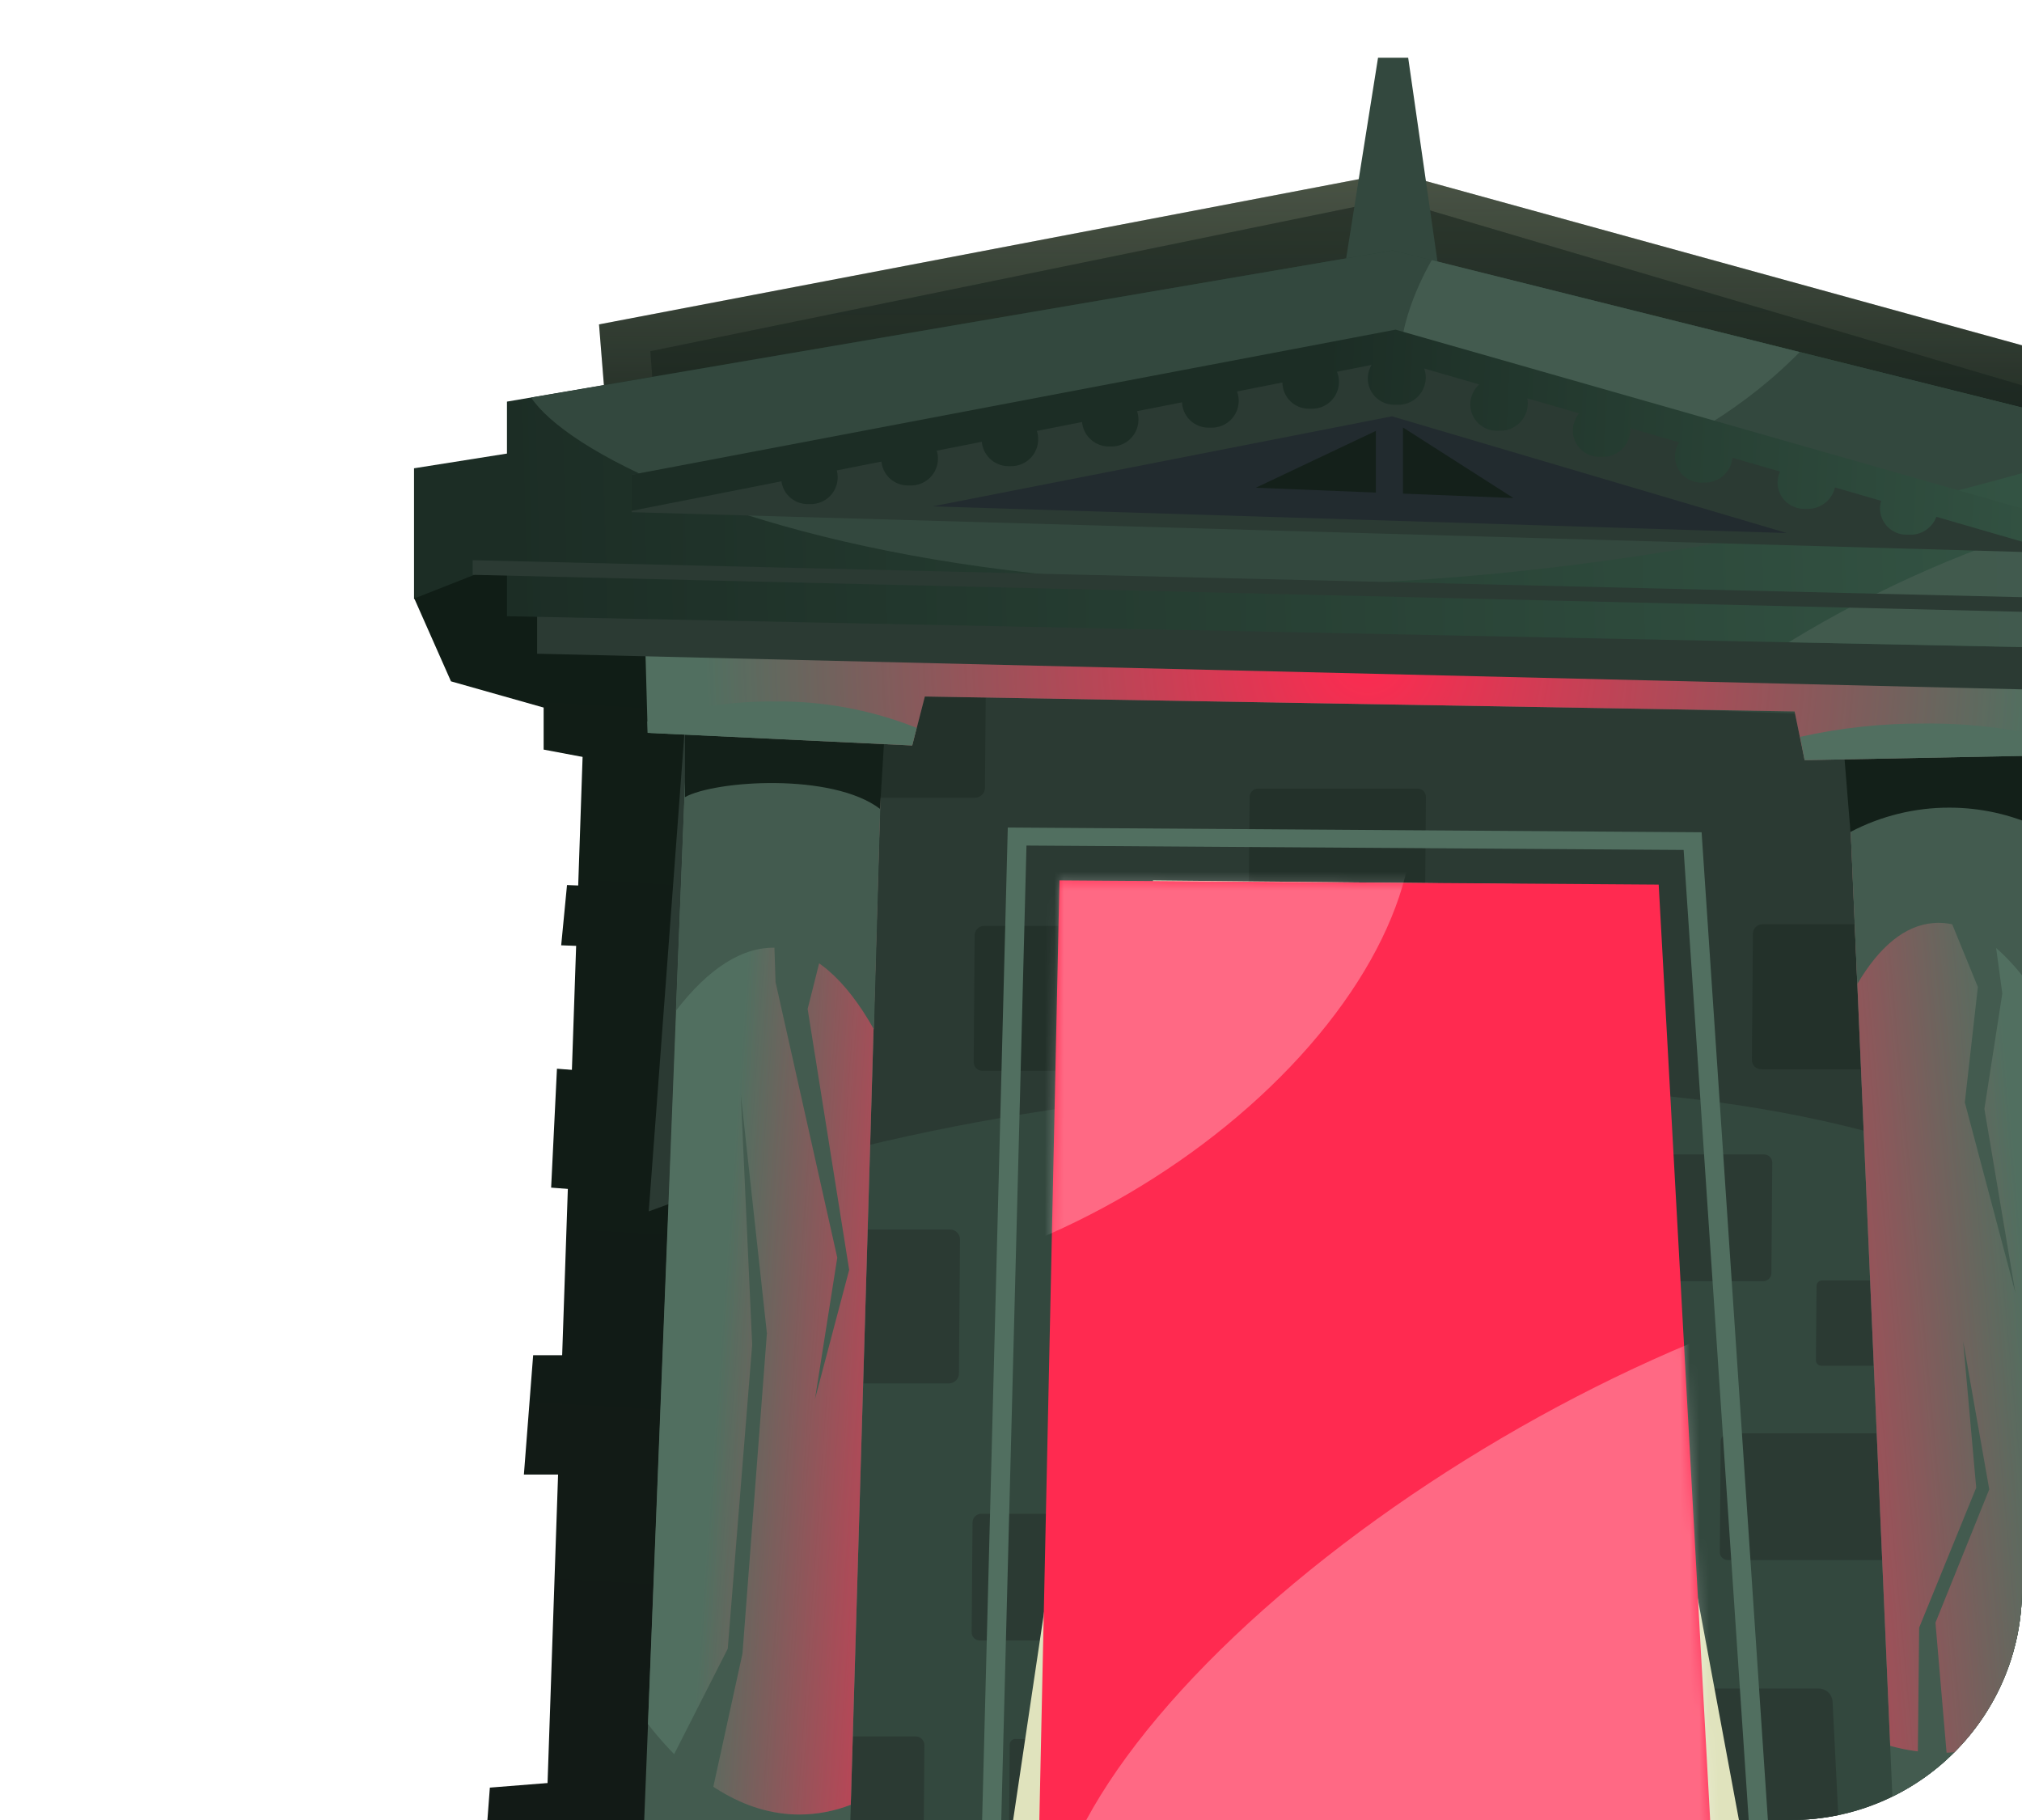 <svg xmlns="http://www.w3.org/2000/svg" width="210" height="189" viewBox="0 0 210 189" fill="none">
    <g clip-path="url(#clip0_419_4239)">
        <path d="M55.802 46.602L56.077 61.93L43 62.204V48.63L55.802 46.602Z"
            fill="#1C2D25" />
        <path d="M53.064 50.786L53.22 58.057L45.601 58.194V51.745L53.064 50.786Z"
            fill="#1C2D25" />
        <path d="M220.198 160.928L227.176 161.23L226.947 154.379L219.969 154.077L220.198 160.928Z"
            fill="url(#paint0_linear_419_4239)" />
        <path d="M218.678 139.764L225.692 140.358L224.658 126.848L217.643 126.245L218.678 139.764Z"
            fill="url(#paint1_linear_419_4239)" />
        <path d="M213.229 107.794H224.218L223.531 94.229H212.542L213.229 107.794Z"
            fill="url(#paint2_linear_419_4239)" />
        <path d="M65.839 92.183L58.888 91.909L58.284 98.166L65.234 98.44L65.839 92.183Z"
            fill="url(#paint3_linear_419_4239)" />
        <path d="M64.786 111.53L57.844 110.981L57.24 123.331L64.181 123.87L64.786 111.53Z"
            fill="url(#paint4_linear_419_4239)" />
        <path d="M66.361 140.732H55.372L54.41 153.128H65.399L66.361 140.732Z"
            fill="url(#paint5_linear_419_4239)" />
        <path d="M62.716 72.27H56.461V77.842L62.716 79.02V72.27Z"
            fill="url(#paint6_linear_419_4239)" />
        <path d="M43.027 62.149L66.214 53.024L64.126 75.65L46.837 70.754L43.027 62.149Z"
            fill="url(#paint7_linear_419_4239)" />
        <path d="M234.355 66.369L211.168 57.244L215.399 81.477L230.555 74.974L234.355 66.369Z"
            fill="url(#paint8_linear_419_4239)" />
        <path d="M47.029 236.725H65.564L67.725 184.294L50.875 185.637L47.029 236.725Z"
            fill="url(#paint9_linear_419_4239)" />
        <path d="M238 236.725H219.465L214.777 184.294L231.691 185.637L238 236.725Z"
            fill="url(#paint10_linear_419_4239)" />
        <path d="M230.125 236.725H55.106L61.196 58.422L219.63 62.98L230.125 236.725Z"
            fill="url(#paint11_linear_419_4239)" />
        <path d="M219.629 236.725H65.6L72.147 58.422L206.671 62.98L219.629 236.725Z"
            fill="#33483E" />
        <path
            d="M143.459 112.653C167.268 112.653 190.034 113.64 212.607 124.272L207.241 74.828L71.535 70.078L67.378 125.797C89.832 117.439 117.085 112.653 143.459 112.653Z"
            fill="#2B3A33" />
        <path
            d="M188.916 175.351H162.506C162.33 175.349 162.155 175.382 161.993 175.45C161.831 175.518 161.685 175.618 161.563 175.745C161.442 175.872 161.348 176.023 161.288 176.188C161.228 176.353 161.203 176.528 161.215 176.703L162.13 194.972C162.149 195.336 162.307 195.678 162.57 195.93C162.834 196.181 163.185 196.322 163.55 196.324H189.951C190.127 196.327 190.301 196.293 190.464 196.226C190.626 196.158 190.772 196.057 190.893 195.93C191.015 195.803 191.108 195.653 191.168 195.488C191.228 195.323 191.254 195.147 191.242 194.972L190.326 176.703C190.306 176.342 190.149 176.002 189.887 175.751C189.626 175.501 189.279 175.358 188.916 175.351Z"
            fill="#2B3A33" />
        <path
            d="M98.678 127.679H78.532C78.257 127.679 77.993 127.788 77.797 127.981C77.602 128.174 77.49 128.437 77.488 128.711L77.378 142.632C77.376 142.768 77.4 142.902 77.451 143.028C77.501 143.154 77.577 143.268 77.672 143.364C77.768 143.46 77.882 143.537 78.008 143.588C78.133 143.64 78.268 143.666 78.404 143.664H98.55C98.825 143.662 99.088 143.553 99.283 143.36C99.478 143.167 99.59 142.906 99.594 142.632L99.704 128.711C99.704 128.439 99.596 128.178 99.404 127.985C99.212 127.791 98.951 127.682 98.678 127.679Z"
            fill="#2B3A33" />
        <path
            d="M101.388 66.899H81.242C80.967 66.899 80.704 67.008 80.51 67.201C80.316 67.395 80.207 67.657 80.207 67.931L80.069 81.815C80.069 81.95 80.096 82.083 80.147 82.207C80.199 82.331 80.275 82.444 80.37 82.539C80.465 82.634 80.578 82.709 80.703 82.76C80.827 82.812 80.96 82.838 81.095 82.838H101.242C101.378 82.841 101.514 82.816 101.641 82.766C101.768 82.716 101.884 82.641 101.982 82.546C102.08 82.451 102.158 82.337 102.211 82.212C102.265 82.086 102.293 81.952 102.295 81.815L102.414 67.895C102.407 67.628 102.295 67.375 102.104 67.189C101.912 67.003 101.655 66.899 101.388 66.899Z"
            fill="#23312A" />
        <path
            d="M118.477 157.201H101.866C101.643 157.214 101.433 157.308 101.274 157.464C101.116 157.62 101.02 157.829 101.005 158.051L100.913 169.505C100.912 169.617 100.933 169.728 100.975 169.832C101.018 169.936 101.081 170.03 101.16 170.109C101.239 170.188 101.334 170.251 101.437 170.293C101.541 170.335 101.653 170.356 101.765 170.355H118.367C118.594 170.355 118.812 170.266 118.973 170.107C119.134 169.948 119.226 169.732 119.228 169.505L119.32 158.042C119.317 157.82 119.228 157.607 119.07 157.45C118.913 157.293 118.7 157.204 118.477 157.201Z"
            fill="#2B3A33" />
        <path
            d="M147.249 81.898H130.646C130.419 81.898 130.202 81.987 130.04 82.146C129.879 82.305 129.788 82.521 129.785 82.747L129.694 94.211C129.691 94.322 129.711 94.433 129.752 94.537C129.794 94.64 129.856 94.734 129.934 94.814C130.013 94.893 130.107 94.956 130.21 94.998C130.313 95.04 130.424 95.061 130.536 95.06H147.139C147.251 95.061 147.363 95.04 147.467 94.998C147.572 94.956 147.667 94.894 147.747 94.815C147.827 94.736 147.89 94.642 147.934 94.538C147.977 94.434 147.999 94.323 147.999 94.211L148.091 82.747C148.092 82.636 148.071 82.526 148.03 82.423C147.988 82.32 147.926 82.226 147.848 82.147C147.769 82.068 147.676 82.005 147.573 81.962C147.47 81.92 147.36 81.898 147.249 81.898Z"
            fill="#23312A" />
        <path
            d="M116.626 180.585H105.445C105.292 180.588 105.147 180.649 105.039 180.757C104.932 180.864 104.87 181.009 104.868 181.161L104.804 188.879C104.806 189.031 104.868 189.175 104.976 189.28C105.084 189.386 105.229 189.446 105.381 189.446H116.553C116.704 189.446 116.85 189.386 116.958 189.28C117.065 189.175 117.127 189.031 117.13 188.879L117.194 181.161C117.194 181.01 117.134 180.865 117.028 180.757C116.922 180.65 116.777 180.588 116.626 180.585Z"
            fill="#2B3A33" />
        <path
            d="M200.41 132.968H189.238C189.085 132.968 188.938 133.029 188.83 133.136C188.722 133.244 188.661 133.391 188.661 133.543L188.597 141.262C188.597 141.412 188.656 141.556 188.763 141.662C188.869 141.769 189.014 141.828 189.164 141.828H200.346C200.497 141.826 200.641 141.766 200.748 141.66C200.855 141.555 200.918 141.412 200.923 141.262L200.987 133.543C200.987 133.391 200.926 133.244 200.818 133.136C200.71 133.029 200.563 132.968 200.41 132.968Z"
            fill="#2B3A33" />
        <path
            d="M183.22 119.887H166.627C166.401 119.887 166.185 119.977 166.025 120.136C165.865 120.296 165.775 120.512 165.775 120.737L165.684 132.201C165.681 132.312 165.701 132.423 165.743 132.526C165.784 132.63 165.846 132.724 165.924 132.804C166.003 132.883 166.097 132.945 166.2 132.988C166.304 133.03 166.415 133.051 166.526 133.05H183.111C183.337 133.05 183.555 132.961 183.716 132.802C183.877 132.643 183.969 132.427 183.971 132.201L184.063 120.737C184.063 120.513 183.974 120.299 183.817 120.139C183.659 119.98 183.445 119.89 183.22 119.887Z"
            fill="#2B3A33" />
        <path
            d="M196.169 148.844H179.567C179.34 148.843 179.123 148.933 178.961 149.092C178.8 149.251 178.708 149.467 178.706 149.693L178.614 161.157C178.612 161.268 178.632 161.379 178.673 161.483C178.715 161.586 178.777 161.68 178.855 161.76C178.934 161.839 179.028 161.901 179.131 161.944C179.234 161.986 179.345 162.007 179.457 162.006H196.06C196.172 162.007 196.284 161.986 196.388 161.944C196.493 161.902 196.588 161.84 196.668 161.761C196.748 161.682 196.811 161.588 196.855 161.484C196.898 161.38 196.92 161.269 196.92 161.157L197.012 149.693C197.013 149.582 196.992 149.472 196.95 149.369C196.909 149.266 196.847 149.172 196.768 149.093C196.69 149.014 196.597 148.951 196.494 148.908C196.391 148.866 196.281 148.843 196.169 148.844Z"
            fill="#2B3A33" />
        <path
            d="M95.042 180.321H76.058C75.929 180.318 75.799 180.341 75.679 180.389C75.558 180.436 75.447 180.507 75.354 180.597C75.26 180.686 75.185 180.794 75.133 180.913C75.082 181.031 75.053 181.159 75.051 181.289L74.95 194.397C74.948 194.529 74.972 194.66 75.023 194.782C75.074 194.905 75.149 195.015 75.244 195.107C75.34 195.199 75.453 195.27 75.578 195.316C75.702 195.362 75.835 195.382 75.967 195.374H94.923C95.182 195.372 95.43 195.268 95.613 195.085C95.796 194.902 95.9 194.655 95.903 194.397L96.004 181.289C96.011 181.16 95.992 181.032 95.947 180.911C95.901 180.791 95.831 180.681 95.74 180.59C95.649 180.499 95.54 180.427 95.42 180.381C95.3 180.334 95.171 180.314 95.042 180.321Z"
            fill="#2B3A33" />
        <path
            d="M121.197 96.147H102.204C101.945 96.15 101.697 96.253 101.514 96.436C101.331 96.619 101.227 96.866 101.224 97.125L101.124 110.232C101.116 110.357 101.134 110.482 101.177 110.599C101.22 110.716 101.286 110.823 101.372 110.914C101.458 111.005 101.561 111.077 101.676 111.126C101.791 111.176 101.914 111.201 102.039 111.201H121.069C121.328 111.201 121.577 111.099 121.762 110.918C121.947 110.737 122.053 110.491 122.058 110.232L122.159 97.125C122.161 96.997 122.138 96.87 122.091 96.752C122.043 96.633 121.973 96.526 121.883 96.435C121.794 96.344 121.687 96.271 121.569 96.222C121.451 96.173 121.325 96.147 121.197 96.147Z"
            fill="#23312A" />
        <path
            d="M202.02 95.983H183.036C182.908 95.982 182.781 96.006 182.662 96.054C182.543 96.102 182.435 96.173 182.344 96.263C182.253 96.353 182.18 96.46 182.131 96.578C182.082 96.697 182.056 96.823 182.056 96.951L181.946 110.059C181.944 110.186 181.967 110.313 182.014 110.432C182.062 110.55 182.132 110.658 182.222 110.749C182.311 110.84 182.418 110.912 182.536 110.962C182.654 111.011 182.78 111.036 182.908 111.036H201.901C202.16 111.034 202.408 110.93 202.591 110.747C202.774 110.565 202.878 110.317 202.881 110.059L202.99 96.951C202.992 96.824 202.967 96.697 202.919 96.579C202.871 96.461 202.799 96.354 202.709 96.264C202.618 96.174 202.511 96.102 202.393 96.054C202.274 96.006 202.148 95.982 202.02 95.983Z"
            fill="#23312A" />
        <path
            d="M144.814 17.902L62.213 33.686L63.101 44.748L218.037 53.864L220.226 38.674L144.814 17.902Z"
            fill="#14201A" />
        <path
            d="M144.814 17.902L62.213 33.686L63.101 44.748L218.037 53.864L220.226 38.674L144.814 17.902Z"
            fill="url(#paint12_linear_419_4239)" fill-opacity="0.3" />
        <path
            d="M144.575 20.688L67.542 36.472L68.366 47.534L212.853 56.65L214.896 41.46L144.575 20.688Z"
            fill="#14201A" />
        <path
            d="M144.575 20.688L67.542 36.472L68.366 47.534L212.853 56.65L214.896 41.46L144.575 20.688Z"
            fill="url(#paint13_linear_419_4239)" fill-opacity="0.13" />
        <path d="M191.241 63.83H210.344L220.646 233.346H198.558L191.241 63.83Z" fill="#435B4F" />
        <path
            d="M217.111 175.123L210.344 63.83H191.241L196.314 181.298C198.01 181.775 199.763 182.018 201.525 182.02C207.139 182.02 212.413 179.553 217.111 175.123Z"
            fill="#516F60" />
        <path
            d="M217.111 175.123L210.344 63.83H191.241L196.314 181.298C198.01 181.775 199.763 182.018 201.525 182.02C207.139 182.02 212.413 179.553 217.111 175.123Z"
            fill="url(#paint14_linear_419_4239)" />
        <path
            d="M200.792 95.855C204.904 95.517 209.034 99.061 212.88 105.473L210.344 63.83H191.241L192.89 102.194C195.17 98.321 197.825 96.093 200.792 95.855Z"
            fill="#435B4F" />
        <path
            d="M202.451 83.871C205.642 83.87 208.795 84.561 211.691 85.898L211.343 63.83H190.354L192.185 86.392C195.35 84.731 198.874 83.865 202.451 83.871Z"
            fill="#132019" />
        <path d="M71.928 62.816H92.02L87.075 231.318L65.262 230.304L71.928 62.816Z"
            fill="#435B4F" />
        <path
            d="M67.296 179.042C71.939 185.007 77.305 188.432 83.038 188.432C84.858 188.422 86.662 188.078 88.358 187.418L92.021 62.816H71.875L67.296 179.042Z"
            fill="#516F60" />
        <path
            d="M67.296 179.042C71.939 185.007 77.305 188.432 83.038 188.432C84.858 188.422 86.662 188.078 88.358 187.418L92.021 62.816H71.875L67.296 179.042Z"
            fill="url(#paint15_linear_419_4239)" />
        <path
            d="M80.693 98.422C84.438 98.641 87.826 101.674 90.766 106.898L92.021 62.816H71.874L70.198 104.962C73.587 100.559 77.13 98.257 80.693 98.422Z"
            fill="#435B4F" />
        <path
            d="M91.396 83.999L92.678 62.816H71.186L71.131 82.784C74.226 81.048 86.415 80.208 91.396 83.999Z"
            fill="#132019" />
        <path fill-rule="evenodd" clip-rule="evenodd"
            d="M67.269 76.106L94.741 77.413L96.051 72.331L186.384 73.88L187.424 78.938L215.098 78.399L217.241 66.022H184.769L185.131 67.784L97.609 66.283L98.917 61.208L66.783 58.852L67.269 76.106Z"
            fill="#516F60" />
        <path fill-rule="evenodd" clip-rule="evenodd"
            d="M67.269 76.106L94.741 77.413L96.051 72.331L186.384 73.88L187.424 78.938L215.098 78.399L217.241 66.022H184.769L185.131 67.784L97.609 66.283L98.917 61.208L66.783 58.852L67.269 76.106Z"
            fill="url(#paint16_radial_419_4239)" />
        <path d="M146.251 6H143.119L139.657 27.776H149.383L146.251 6Z" fill="#33483E" />
        <path d="M224.374 63.83L55.784 59.774V67.885L224.374 71.932V63.83Z" fill="#2B3A33" />
        <path
            d="M227.295 67.547L52.652 63.994V41.706L144.63 26.004L227.845 46.776L227.295 67.547Z"
            fill="url(#paint17_linear_419_4239)" />
        <path
            d="M227.296 67.547L227.745 50.74C223.871 51.489 219.906 52.439 215.84 53.599C205.255 56.561 195.132 60.969 185.758 66.698L227.296 67.547Z"
            fill="#435B4F" fill-opacity="0.9" />
        <path
            d="M144.648 26.004L55.161 41.286C62.551 52.348 124.163 76.664 222.414 45.424L144.648 26.004Z"
            fill="#33483E" />
        <path
            d="M184.703 235.017L174.858 88.264L106.607 87.808L102.917 230.487L100.93 230.441L104.666 85.935L176.726 86.428L176.781 87.287L186.69 234.898L184.703 235.017Z"
            fill="#516F60" />
        <g filter="url(#filter0_f_419_4239)">
            <path d="M119.747 91.425L162.554 91.863L187.254 224.814H99.891L119.747 91.425Z"
                fill="#E0E3BD" />
        </g>
        <path d="M110.034 91.425L172.268 91.863L179.604 225.18L107.177 224.814L110.034 91.425Z"
            fill="#FF2A50" />
        <path
            d="M181.343 41.414C183.319 39.939 185.18 38.318 186.911 36.564L148.697 27.009C144.823 33.842 144.118 40.711 147.534 45.223C153.266 52.841 168.404 51.133 181.343 41.414Z"
            fill="#435B4F" />
        <path
            d="M213.164 57.408L65.6 53.188V49.306L144.565 35.13L213.622 53.837L213.164 57.408Z"
            fill="#2B3A33" />
        <path
            d="M67.268 76.106L94.741 77.413L95.198 75.586C90.471 73.703 85.417 72.772 80.327 72.845C75.876 72.806 71.45 73.51 67.231 74.928L67.268 76.106Z"
            fill="#516F60" />
        <path
            d="M187.423 78.938L215.097 78.399L215.298 77.23C210.256 75.787 205.031 75.083 199.785 75.138C195.473 75.115 191.173 75.578 186.965 76.517L187.423 78.938Z"
            fill="#516F60" />
        <path
            d="M153.629 39.921L147.908 38.264C148.021 38.567 148.081 38.892 148.081 39.222C148.076 39.606 147.992 39.985 147.837 40.337C147.681 40.688 147.455 41.005 147.174 41.267C146.893 41.53 146.562 41.733 146.2 41.865C145.838 41.997 145.453 42.055 145.068 42.035H144.803C144.074 42.035 143.376 41.746 142.86 41.233C142.345 40.719 142.056 40.022 142.056 39.295C142.061 38.911 142.145 38.532 142.3 38.18C142.344 38.083 142.392 37.988 142.446 37.896L138.857 38.604C138.991 38.934 139.061 39.289 139.061 39.651C139.062 40.023 138.989 40.392 138.845 40.735C138.701 41.078 138.49 41.39 138.224 41.65C137.958 41.911 137.642 42.115 137.295 42.252C136.948 42.389 136.577 42.455 136.204 42.446H135.938C135.21 42.446 134.511 42.158 133.996 41.644C133.484 41.133 133.195 40.443 133.191 39.721L128.471 40.652C128.594 40.977 128.655 41.322 128.649 41.67C128.643 42.037 128.564 42.4 128.417 42.737C128.27 43.074 128.058 43.379 127.792 43.633C127.527 43.888 127.213 44.088 126.87 44.221C126.527 44.354 126.16 44.419 125.792 44.41H125.508C124.779 44.41 124.081 44.121 123.565 43.608C123.076 43.119 122.79 42.465 122.763 41.778L118.092 42.699C118.193 42.997 118.242 43.31 118.237 43.624C118.231 43.992 118.152 44.355 118.005 44.691C117.858 45.029 117.646 45.333 117.38 45.588C117.115 45.843 116.801 46.042 116.458 46.176C116.114 46.309 115.748 46.373 115.38 46.365H115.114C114.381 46.35 113.682 46.05 113.168 45.527C112.715 45.066 112.437 44.464 112.379 43.826L107.687 44.751C107.778 45.028 107.825 45.319 107.825 45.616C107.825 45.988 107.751 46.356 107.606 46.698C107.462 47.041 107.251 47.352 106.985 47.612C106.719 47.872 106.403 48.077 106.057 48.214C105.711 48.352 105.34 48.418 104.968 48.411H104.702C103.977 48.399 103.285 48.107 102.773 47.596C102.309 47.133 102.025 46.526 101.966 45.879L97.288 46.802C97.37 47.066 97.413 47.344 97.413 47.626C97.413 47.997 97.338 48.364 97.194 48.707C97.05 49.049 96.838 49.359 96.572 49.618C96.306 49.878 95.99 50.082 95.644 50.218C95.298 50.354 94.928 50.42 94.556 50.411H94.281C93.552 50.411 92.853 50.123 92.338 49.609C91.886 49.157 91.607 48.565 91.546 47.934L86.906 48.849C86.968 49.08 87.001 49.319 87.001 49.562C87.001 49.933 86.926 50.301 86.782 50.643C86.638 50.985 86.426 51.295 86.16 51.555C85.894 51.814 85.578 52.018 85.232 52.154C84.886 52.291 84.516 52.356 84.144 52.348H83.878C83.149 52.348 82.451 52.059 81.935 51.545C81.51 51.121 81.238 50.571 81.157 49.983L65.6 53.051V49.306L144.94 34.234L213.622 53.837L213.191 57.171L201.106 53.671C201.086 53.724 201.064 53.778 201.041 53.83C200.884 54.182 200.658 54.499 200.376 54.762C200.094 55.025 199.761 55.228 199.399 55.359C199.036 55.491 198.65 55.548 198.264 55.527H197.999C197.27 55.527 196.571 55.238 196.056 54.724C195.541 54.21 195.252 53.513 195.252 52.786C195.255 52.523 195.296 52.261 195.371 52.01L190.572 50.62C190.532 50.797 190.474 50.97 190.4 51.137C190.244 51.489 190.018 51.807 189.736 52.07C189.454 52.334 189.121 52.538 188.758 52.67C188.395 52.803 188.009 52.861 187.623 52.841H187.358C186.629 52.841 185.931 52.552 185.415 52.038C184.9 51.525 184.611 50.828 184.611 50.101C184.616 49.715 184.7 49.335 184.856 48.983L184.863 48.967L179.928 47.537C179.898 47.842 179.82 48.14 179.696 48.421C179.54 48.772 179.314 49.088 179.033 49.351C178.752 49.614 178.421 49.817 178.059 49.949C177.697 50.081 177.312 50.139 176.928 50.119H176.653C175.932 50.107 175.245 49.813 174.74 49.301C174.234 48.788 173.951 48.098 173.951 47.379C173.958 46.993 174.043 46.612 174.201 46.26C174.252 46.146 174.311 46.035 174.376 45.929L169.322 44.466C169.325 44.517 169.327 44.569 169.327 44.62C169.322 45.005 169.24 45.385 169.085 45.738C168.929 46.09 168.704 46.408 168.423 46.672C168.142 46.935 167.81 47.139 167.447 47.272C167.085 47.404 166.699 47.462 166.314 47.443H166.039C165.32 47.428 164.635 47.133 164.132 46.621C163.629 46.109 163.347 45.42 163.347 44.702C163.353 44.318 163.436 43.938 163.592 43.586C163.697 43.348 163.835 43.125 164 42.924L158.621 41.366C158.658 41.546 158.677 41.73 158.677 41.916C158.671 42.301 158.588 42.68 158.432 43.031C158.276 43.383 158.051 43.699 157.769 43.962C157.488 44.224 157.157 44.428 156.795 44.56C156.433 44.692 156.048 44.749 155.664 44.73H155.389C154.67 44.715 153.985 44.42 153.482 43.908C152.978 43.396 152.697 42.707 152.697 41.989C152.702 41.605 152.786 41.226 152.941 40.875C153.097 40.523 153.323 40.207 153.604 39.944L153.608 39.94L153.62 39.929L153.629 39.921Z"
            fill="url(#paint18_linear_419_4239)" />
        <path d="M96.847 52.585L185.565 55.353L144.566 43.232L96.847 52.585Z" fill="#222B2F" />
        <path d="M229.364 62.478L49.089 58.175V59.692L229.364 63.994V62.478Z" fill="#2B3A33" />
        <path
            d="M70.848 195.018L73.046 190.295L77.111 171.716L79.648 138.458L76.937 113.64L78.119 139.636L75.582 171.214L69.318 183.536L70.848 195.018Z"
            fill="#435B4F" />
        <path
            d="M86.416 94.138C86.416 94.896 83.879 104.77 83.879 104.77L88.193 131.872L84.639 145.299L86.956 130.602L80.546 101.984L80.033 86.282L86.416 94.138Z"
            fill="#435B4F" />
        <path
            d="M206.26 90.676L207.954 103.172L206.095 115.156L209.309 134.238L204.062 114.48L205.417 102.496L200.509 90.502L206.26 90.676Z"
            fill="#435B4F" />
        <path
            d="M202.369 184.385L201.013 168.51L206.599 154.662L203.889 139.298L205.244 154.498L199.319 169.021L199.154 184.723L202.369 184.385Z"
            fill="#435B4F" />
        <path d="M145.71 44.392V51.261L157.175 51.718L145.71 44.392Z" fill="#14201A" />
        <path d="M142.889 44.748L130.426 50.649L142.889 51.151V44.748Z" fill="#14201A" />
        <mask id="mask0_419_4239" style="mask-type:alpha" maskUnits="userSpaceOnUse" x="107" y="91"
            width="73" height="135">
            <path
                d="M110.033 91.425L172.267 91.863L179.603 225.179L107.176 224.814L110.033 91.425Z"
                fill="#949A44" />
        </mask>
        <g mask="url(#mask0_419_4239)">
            <g filter="url(#filter1_f_419_4239)">
                <ellipse cx="103.207" cy="100.006" rx="47.827" ry="27.73"
                    transform="rotate(-30.417 103.207 100.006)" fill="white" fill-opacity="0.3" />
            </g>
            <g filter="url(#filter2_f_419_4239)">
                <ellipse cx="169.981" cy="173.259" rx="68.791" ry="27.73"
                    transform="rotate(-30.417 169.981 173.259)" fill="white" fill-opacity="0.3" />
            </g>
        </g>
    </g>
    <defs>
        <filter id="filter0_f_419_4239" x="-4.109" y="-12.575" width="295.364" height="341.389"
            filterUnits="userSpaceOnUse" color-interpolation-filters="sRGB">
            <feFlood flood-opacity="0" result="BackgroundImageFix" />
            <feBlend mode="normal" in="SourceGraphic" in2="BackgroundImageFix" result="shape" />
            <feGaussianBlur stdDeviation="52" result="effect1_foregroundBlur_419_4239" />
        </filter>
        <filter id="filter1_f_419_4239" x="29.627" y="35.974" width="147.16" height="128.064"
            filterUnits="userSpaceOnUse" color-interpolation-filters="sRGB">
            <feFlood flood-opacity="0" result="BackgroundImageFix" />
            <feBlend mode="normal" in="SourceGraphic" in2="BackgroundImageFix" result="shape" />
            <feGaussianBlur stdDeviation="15" result="effect1_foregroundBlur_419_4239" />
        </filter>
        <filter id="filter2_f_419_4239" x="79.006" y="101.008" width="181.951" height="144.502"
            filterUnits="userSpaceOnUse" color-interpolation-filters="sRGB">
            <feFlood flood-opacity="0" result="BackgroundImageFix" />
            <feBlend mode="normal" in="SourceGraphic" in2="BackgroundImageFix" result="shape" />
            <feGaussianBlur stdDeviation="15" result="effect1_foregroundBlur_419_4239" />
        </filter>
        <linearGradient id="paint0_linear_419_4239" x1="141" y1="41.5" x2="132.5" y2="186.5"
            gradientUnits="userSpaceOnUse">
            <stop stop-color="#101E16" />
            <stop offset="1" stop-color="#121A16" />
        </linearGradient>
        <linearGradient id="paint1_linear_419_4239" x1="141" y1="41.5" x2="132.5" y2="186.5"
            gradientUnits="userSpaceOnUse">
            <stop stop-color="#101E16" />
            <stop offset="1" stop-color="#121A16" />
        </linearGradient>
        <linearGradient id="paint2_linear_419_4239" x1="141" y1="41.5" x2="132.5" y2="186.5"
            gradientUnits="userSpaceOnUse">
            <stop stop-color="#101E16" />
            <stop offset="1" stop-color="#121A16" />
        </linearGradient>
        <linearGradient id="paint3_linear_419_4239" x1="141" y1="41.5" x2="132.5" y2="186.5"
            gradientUnits="userSpaceOnUse">
            <stop stop-color="#101E16" />
            <stop offset="1" stop-color="#121A16" />
        </linearGradient>
        <linearGradient id="paint4_linear_419_4239" x1="141" y1="41.5" x2="132.5" y2="186.5"
            gradientUnits="userSpaceOnUse">
            <stop stop-color="#101E16" />
            <stop offset="1" stop-color="#121A16" />
        </linearGradient>
        <linearGradient id="paint5_linear_419_4239" x1="141" y1="41.5" x2="132.5" y2="186.5"
            gradientUnits="userSpaceOnUse">
            <stop stop-color="#101E16" />
            <stop offset="1" stop-color="#121A16" />
        </linearGradient>
        <linearGradient id="paint6_linear_419_4239" x1="141" y1="41.5" x2="132.5" y2="186.5"
            gradientUnits="userSpaceOnUse">
            <stop stop-color="#101E16" />
            <stop offset="1" stop-color="#121A16" />
        </linearGradient>
        <linearGradient id="paint7_linear_419_4239" x1="141" y1="41.5" x2="132.5" y2="186.5"
            gradientUnits="userSpaceOnUse">
            <stop stop-color="#101E16" />
            <stop offset="1" stop-color="#121A16" />
        </linearGradient>
        <linearGradient id="paint8_linear_419_4239" x1="141" y1="41.5" x2="132.5" y2="186.5"
            gradientUnits="userSpaceOnUse">
            <stop stop-color="#101E16" />
            <stop offset="1" stop-color="#121A16" />
        </linearGradient>
        <linearGradient id="paint9_linear_419_4239" x1="141" y1="41.5" x2="132.5" y2="186.5"
            gradientUnits="userSpaceOnUse">
            <stop stop-color="#101E16" />
            <stop offset="1" stop-color="#121A16" />
        </linearGradient>
        <linearGradient id="paint10_linear_419_4239" x1="141" y1="41.5" x2="132.5" y2="186.5"
            gradientUnits="userSpaceOnUse">
            <stop stop-color="#101E16" />
            <stop offset="1" stop-color="#121A16" />
        </linearGradient>
        <linearGradient id="paint11_linear_419_4239" x1="141" y1="41.5" x2="132.5" y2="186.5"
            gradientUnits="userSpaceOnUse">
            <stop stop-color="#101E16" />
            <stop offset="1" stop-color="#121A16" />
        </linearGradient>
        <linearGradient id="paint12_linear_419_4239" x1="141.108" y1="12.9" x2="141.219"
            y2="53.864" gradientUnits="userSpaceOnUse">
            <stop stop-color="#E0E3BD" />
            <stop offset="1" stop-color="#E0E3BD" stop-opacity="0" />
        </linearGradient>
        <linearGradient id="paint13_linear_419_4239" x1="141.115" y1="15.686" x2="141.234"
            y2="56.65" gradientUnits="userSpaceOnUse">
            <stop stop-color="#E0E3BD" />
            <stop offset="1" stop-color="#E0E3BD" stop-opacity="0" />
        </linearGradient>
        <linearGradient id="paint14_linear_419_4239" x1="168.79" y1="131.773" x2="209.997"
            y2="127.964" gradientUnits="userSpaceOnUse">
            <stop stop-color="#FF2A50" />
            <stop offset="1" stop-color="#FF2A50" stop-opacity="0" />
        </linearGradient>
        <linearGradient id="paint15_linear_419_4239" x1="104.5" y1="131.5" x2="75.538" y2="129.463"
            gradientUnits="userSpaceOnUse">
            <stop stop-color="#FF2A50" />
            <stop offset="1" stop-color="#FF2A50" stop-opacity="0" />
        </linearGradient>
        <radialGradient id="paint16_radial_419_4239" cx="0" cy="0" r="1"
            gradientUnits="userSpaceOnUse"
            gradientTransform="translate(142.08 67.615) rotate(91.457) scale(76.409 68.886)">
            <stop stop-color="#FF2A50" />
            <stop offset="1" stop-color="#FF2A50" stop-opacity="0" />
        </radialGradient>
        <linearGradient id="paint17_linear_419_4239" x1="52.714" y1="61.684" x2="209.952"
            y2="57.421" gradientUnits="userSpaceOnUse">
            <stop stop-color="#1C2D25" />
            <stop offset="1" stop-color="#335343" />
        </linearGradient>
        <linearGradient id="paint18_linear_419_4239" x1="136.735" y1="53.695" x2="213.8"
            y2="57.344" gradientUnits="userSpaceOnUse">
            <stop stop-color="#1C2D25" />
            <stop offset="1" stop-color="#335343" />
        </linearGradient>
        <clipPath id="clip0_419_4239">
            <rect width="210" height="189" rx="24" fill="white" />
        </clipPath>
    </defs>
</svg>